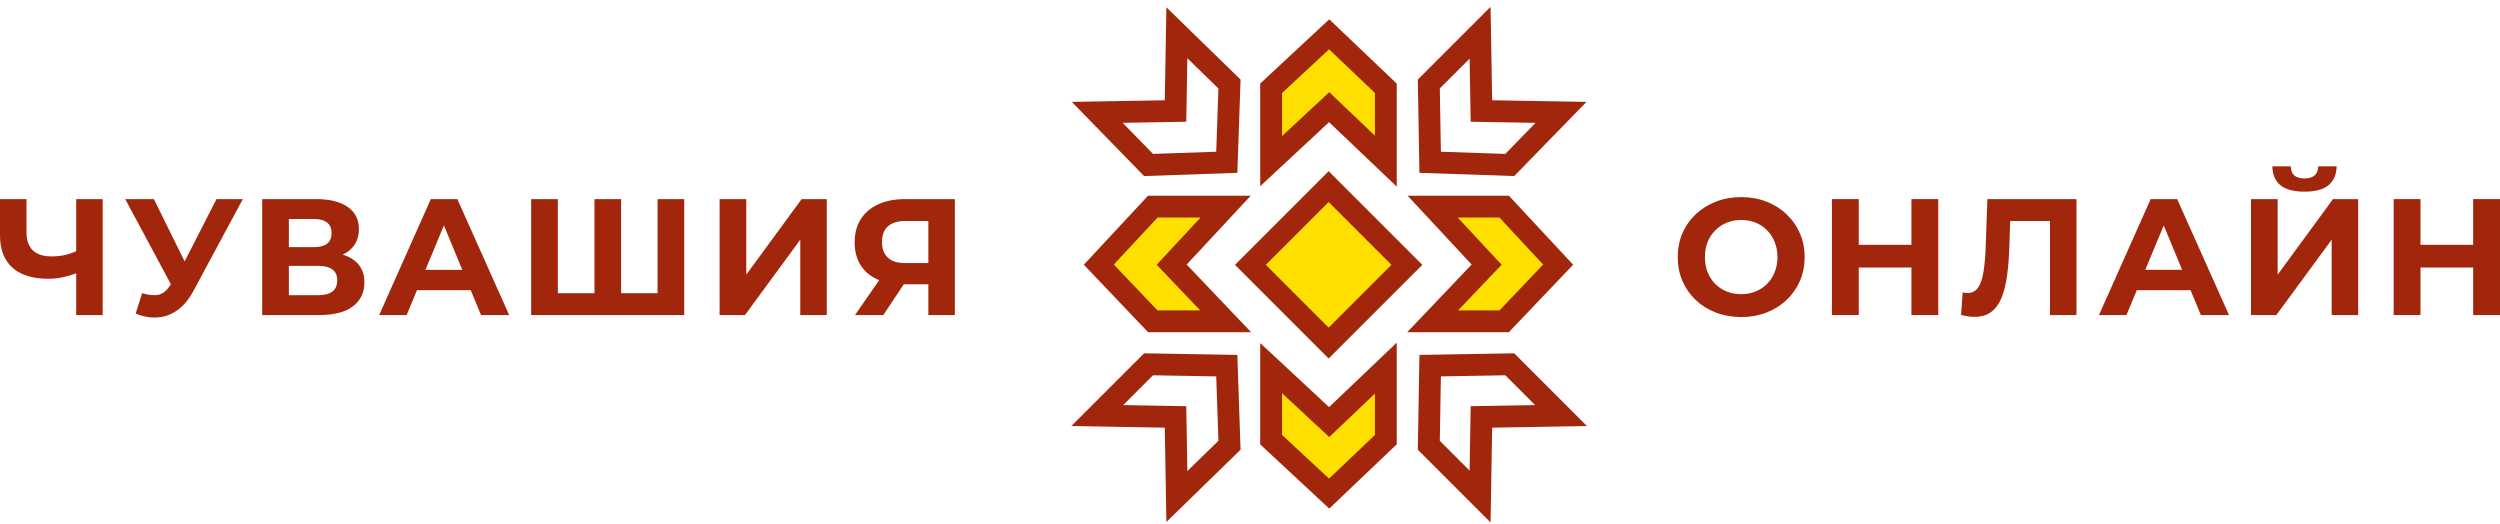 <svg width="229" height="48" viewBox="0 0 229 48" fill="none" xmlns="http://www.w3.org/2000/svg">
<path d="M85.038 28.859V25.506L85.645 26.037H82.731C81.811 26.037 81.017 25.885 80.35 25.581C79.682 25.278 79.171 24.838 78.817 24.262C78.463 23.685 78.286 22.997 78.286 22.198C78.286 21.369 78.473 20.661 78.847 20.074C79.232 19.477 79.768 19.022 80.456 18.709C81.144 18.395 81.953 18.238 82.883 18.238H87.465V28.859H85.038ZM78.317 28.859L80.956 25.05H83.445L80.911 28.859H78.317ZM85.038 24.717V19.604L85.645 20.241H82.944C82.246 20.241 81.71 20.403 81.336 20.727C80.972 21.05 80.79 21.531 80.79 22.168C80.79 22.785 80.966 23.26 81.32 23.594C81.675 23.928 82.195 24.095 82.883 24.095H85.645L85.038 24.717Z" fill="#A2260B"/>
<path d="M65.916 28.859V18.238H68.359V25.157L73.427 18.238H75.733V28.859H73.305V21.955L68.238 28.859H65.916Z" fill="#A2260B"/>
<path d="M54.998 26.856L54.452 27.417V18.238H56.894V27.417L56.318 26.856H60.809L60.232 27.417V18.238H62.675V28.859H48.656V18.238H51.099V27.417L50.537 26.856H54.998Z" fill="#A2260B"/>
<path d="M34.731 28.859L39.464 18.238H41.892L46.641 28.859H44.062L40.178 19.482H41.148L37.249 28.859H34.731ZM37.097 26.583L37.75 24.717H43.212L43.879 26.583H37.097Z" fill="#A2260B"/>
<path d="M24.017 28.859V18.238H28.963C30.197 18.238 31.158 18.476 31.846 18.951C32.534 19.427 32.878 20.104 32.878 20.984C32.878 21.854 32.554 22.532 31.907 23.017C31.259 23.493 30.4 23.73 29.328 23.73L29.616 23.093C30.809 23.093 31.735 23.331 32.392 23.806C33.05 24.282 33.379 24.97 33.379 25.87C33.379 26.8 33.025 27.534 32.316 28.07C31.619 28.596 30.597 28.859 29.252 28.859H24.017ZM26.46 27.038H29.161C29.727 27.038 30.157 26.927 30.45 26.704C30.744 26.482 30.89 26.138 30.89 25.673C30.89 25.227 30.744 24.899 30.45 24.686C30.157 24.464 29.727 24.353 29.161 24.353H26.46V27.038ZM26.46 22.638H28.751C29.287 22.638 29.692 22.532 29.965 22.32C30.238 22.097 30.374 21.773 30.374 21.349C30.374 20.924 30.238 20.605 29.965 20.393C29.692 20.17 29.287 20.059 28.751 20.059H26.46V22.638Z" fill="#A2260B"/>
<path d="M13.018 26.856C13.605 27.028 14.095 27.078 14.49 27.008C14.894 26.927 15.253 26.644 15.567 26.158L16.083 25.384L16.31 25.126L19.83 18.238H22.243L17.721 26.644C17.317 27.402 16.836 27.984 16.28 28.388C15.734 28.793 15.132 29.02 14.475 29.071C13.817 29.132 13.134 29.015 12.426 28.722L13.018 26.856ZM16.265 27.175L11.47 18.238H14.095L17.615 25.369L16.265 27.175Z" fill="#A2260B"/>
<path d="M7.328 24.899C6.802 25.111 6.296 25.273 5.811 25.384C5.325 25.485 4.86 25.536 4.415 25.536C2.989 25.536 1.897 25.197 1.138 24.52C0.379 23.832 0 22.846 0 21.561V18.238H2.428V21.288C2.428 22.016 2.625 22.567 3.019 22.942C3.414 23.306 3.975 23.488 4.703 23.488C5.169 23.488 5.619 23.437 6.054 23.336C6.489 23.225 6.893 23.068 7.267 22.866L7.328 24.899ZM6.979 28.859V18.238H9.407V28.859H6.979Z" fill="#A2260B"/>
<path d="M226.542 18.238H229V28.858H226.542V18.238ZM221.717 28.858H219.26V18.238H221.717V28.858ZM226.724 24.504H221.535V22.425H226.724V24.504Z" fill="#A2260B"/>
<path d="M206.192 28.859V18.238H208.635V25.157L213.702 18.238H216.008V28.859H213.581V21.955L208.513 28.859H206.192ZM211.093 17.555C210.081 17.555 209.338 17.353 208.862 16.949C208.397 16.544 208.159 15.973 208.149 15.234H209.833C209.844 15.598 209.95 15.876 210.152 16.069C210.364 16.251 210.678 16.342 211.093 16.342C211.497 16.342 211.806 16.251 212.018 16.069C212.231 15.876 212.342 15.598 212.352 15.234H214.036C214.026 15.973 213.783 16.544 213.308 16.949C212.832 17.353 212.094 17.555 211.093 17.555Z" fill="#A2260B"/>
<path d="M192.267 28.858L197.001 18.238H199.428L204.177 28.858H201.598L197.714 19.482H198.685L194.785 28.858H192.267ZM194.634 26.583L195.286 24.716H200.748L201.416 26.583H194.634Z" fill="#A2260B"/>
<path d="M180.845 29.025C180.663 29.025 180.471 29.01 180.268 28.98C180.076 28.95 179.864 28.909 179.631 28.858L179.783 26.78C179.924 26.82 180.071 26.841 180.223 26.841C180.638 26.841 180.961 26.674 181.194 26.34C181.426 25.996 181.593 25.505 181.694 24.868C181.796 24.231 181.861 23.457 181.892 22.547L182.043 18.238H190.206V28.858H187.778V19.679L188.34 20.241H183.652L184.152 19.649L184.061 22.456C184.031 23.498 183.96 24.423 183.849 25.232C183.738 26.041 183.566 26.729 183.333 27.296C183.1 27.862 182.782 28.292 182.377 28.585C181.973 28.879 181.462 29.025 180.845 29.025Z" fill="#A2260B"/>
<path d="M175.087 18.238H177.545V28.858H175.087V18.238ZM170.262 28.858H167.804V18.238H170.262V28.858ZM175.269 24.504H170.08V22.425H175.269V24.504Z" fill="#A2260B"/>
<path d="M159.509 29.041C158.669 29.041 157.89 28.904 157.172 28.631C156.464 28.358 155.847 27.974 155.321 27.478C154.805 26.982 154.401 26.401 154.107 25.733C153.824 25.066 153.683 24.337 153.683 23.548C153.683 22.759 153.824 22.031 154.107 21.364C154.401 20.696 154.81 20.114 155.336 19.619C155.862 19.123 156.479 18.739 157.187 18.466C157.895 18.193 158.664 18.056 159.493 18.056C160.333 18.056 161.102 18.193 161.8 18.466C162.508 18.739 163.12 19.123 163.635 19.619C164.161 20.114 164.571 20.696 164.864 21.364C165.158 22.021 165.304 22.749 165.304 23.548C165.304 24.337 165.158 25.071 164.864 25.748C164.571 26.416 164.161 26.997 163.635 27.493C163.12 27.979 162.508 28.358 161.8 28.631C161.102 28.904 160.338 29.041 159.509 29.041ZM159.493 26.947C159.969 26.947 160.404 26.866 160.798 26.704C161.203 26.542 161.557 26.31 161.86 26.006C162.164 25.703 162.396 25.344 162.558 24.929C162.73 24.514 162.816 24.054 162.816 23.548C162.816 23.043 162.73 22.582 162.558 22.168C162.396 21.753 162.164 21.394 161.86 21.091C161.567 20.787 161.218 20.555 160.813 20.393C160.409 20.231 159.969 20.15 159.493 20.15C159.018 20.15 158.578 20.231 158.174 20.393C157.779 20.555 157.43 20.787 157.127 21.091C156.823 21.394 156.586 21.753 156.414 22.168C156.252 22.582 156.171 23.043 156.171 23.548C156.171 24.044 156.252 24.504 156.414 24.929C156.586 25.344 156.818 25.703 157.111 26.006C157.415 26.31 157.769 26.542 158.174 26.704C158.578 26.866 159.018 26.947 159.493 26.947Z" fill="#A2260B"/>
<path d="M105.206 15.112L112.374 14.865L112.621 7.696L107.801 3L107.678 10.168L100.51 10.292L105.206 15.112Z" stroke="#A2260B" stroke-width="2" stroke-miterlimit="10"/>
<path d="M138.295 33.37L131.003 33.493L130.879 40.785L135.576 45.482L135.699 38.19L142.991 38.066L138.295 33.37Z" stroke="#A2260B" stroke-width="2" stroke-miterlimit="10"/>
<path d="M130.879 7.696L131.003 14.865L138.295 15.112L142.991 10.292L135.699 10.168L135.576 3L130.879 7.696Z" stroke="#A2260B" stroke-width="2" stroke-miterlimit="10"/>
<path d="M112.621 40.785L112.374 33.493L105.206 33.37L100.51 38.066L107.678 38.19L107.801 45.482L112.621 40.785Z" stroke="#A2260B" stroke-width="2" stroke-miterlimit="10"/>
<path d="M126.941 8.086L121.75 3.143L116.436 8.086V14.76L121.75 9.816L126.941 14.76V8.086Z" fill="#FFDF00" stroke="#A2260B" stroke-width="2" stroke-miterlimit="10"/>
<path d="M116.436 40.272L121.75 45.215L126.941 40.272V33.721L121.75 38.665L116.436 33.721V40.272Z" fill="#FFDF00" stroke="#A2260B" stroke-width="2" stroke-miterlimit="10"/>
<path d="M137.781 29.432L142.725 24.241L137.781 18.927H131.231L136.174 24.241L131.231 29.432H137.781Z" fill="#FFDF00" stroke="#A2260B" stroke-width="2" stroke-miterlimit="10"/>
<path d="M105.596 18.927L100.652 24.241L105.596 29.432H112.27L107.326 24.241L112.27 18.927H105.596Z" fill="#FFDF00" stroke="#A2260B" stroke-width="2" stroke-miterlimit="10"/>
<path d="M128.87 24.26L121.704 17.094L114.538 24.26L121.704 31.426L128.87 24.26Z" fill="#FFDF00" stroke="#A2260B" stroke-width="2" stroke-miterlimit="10"/>
</svg>
